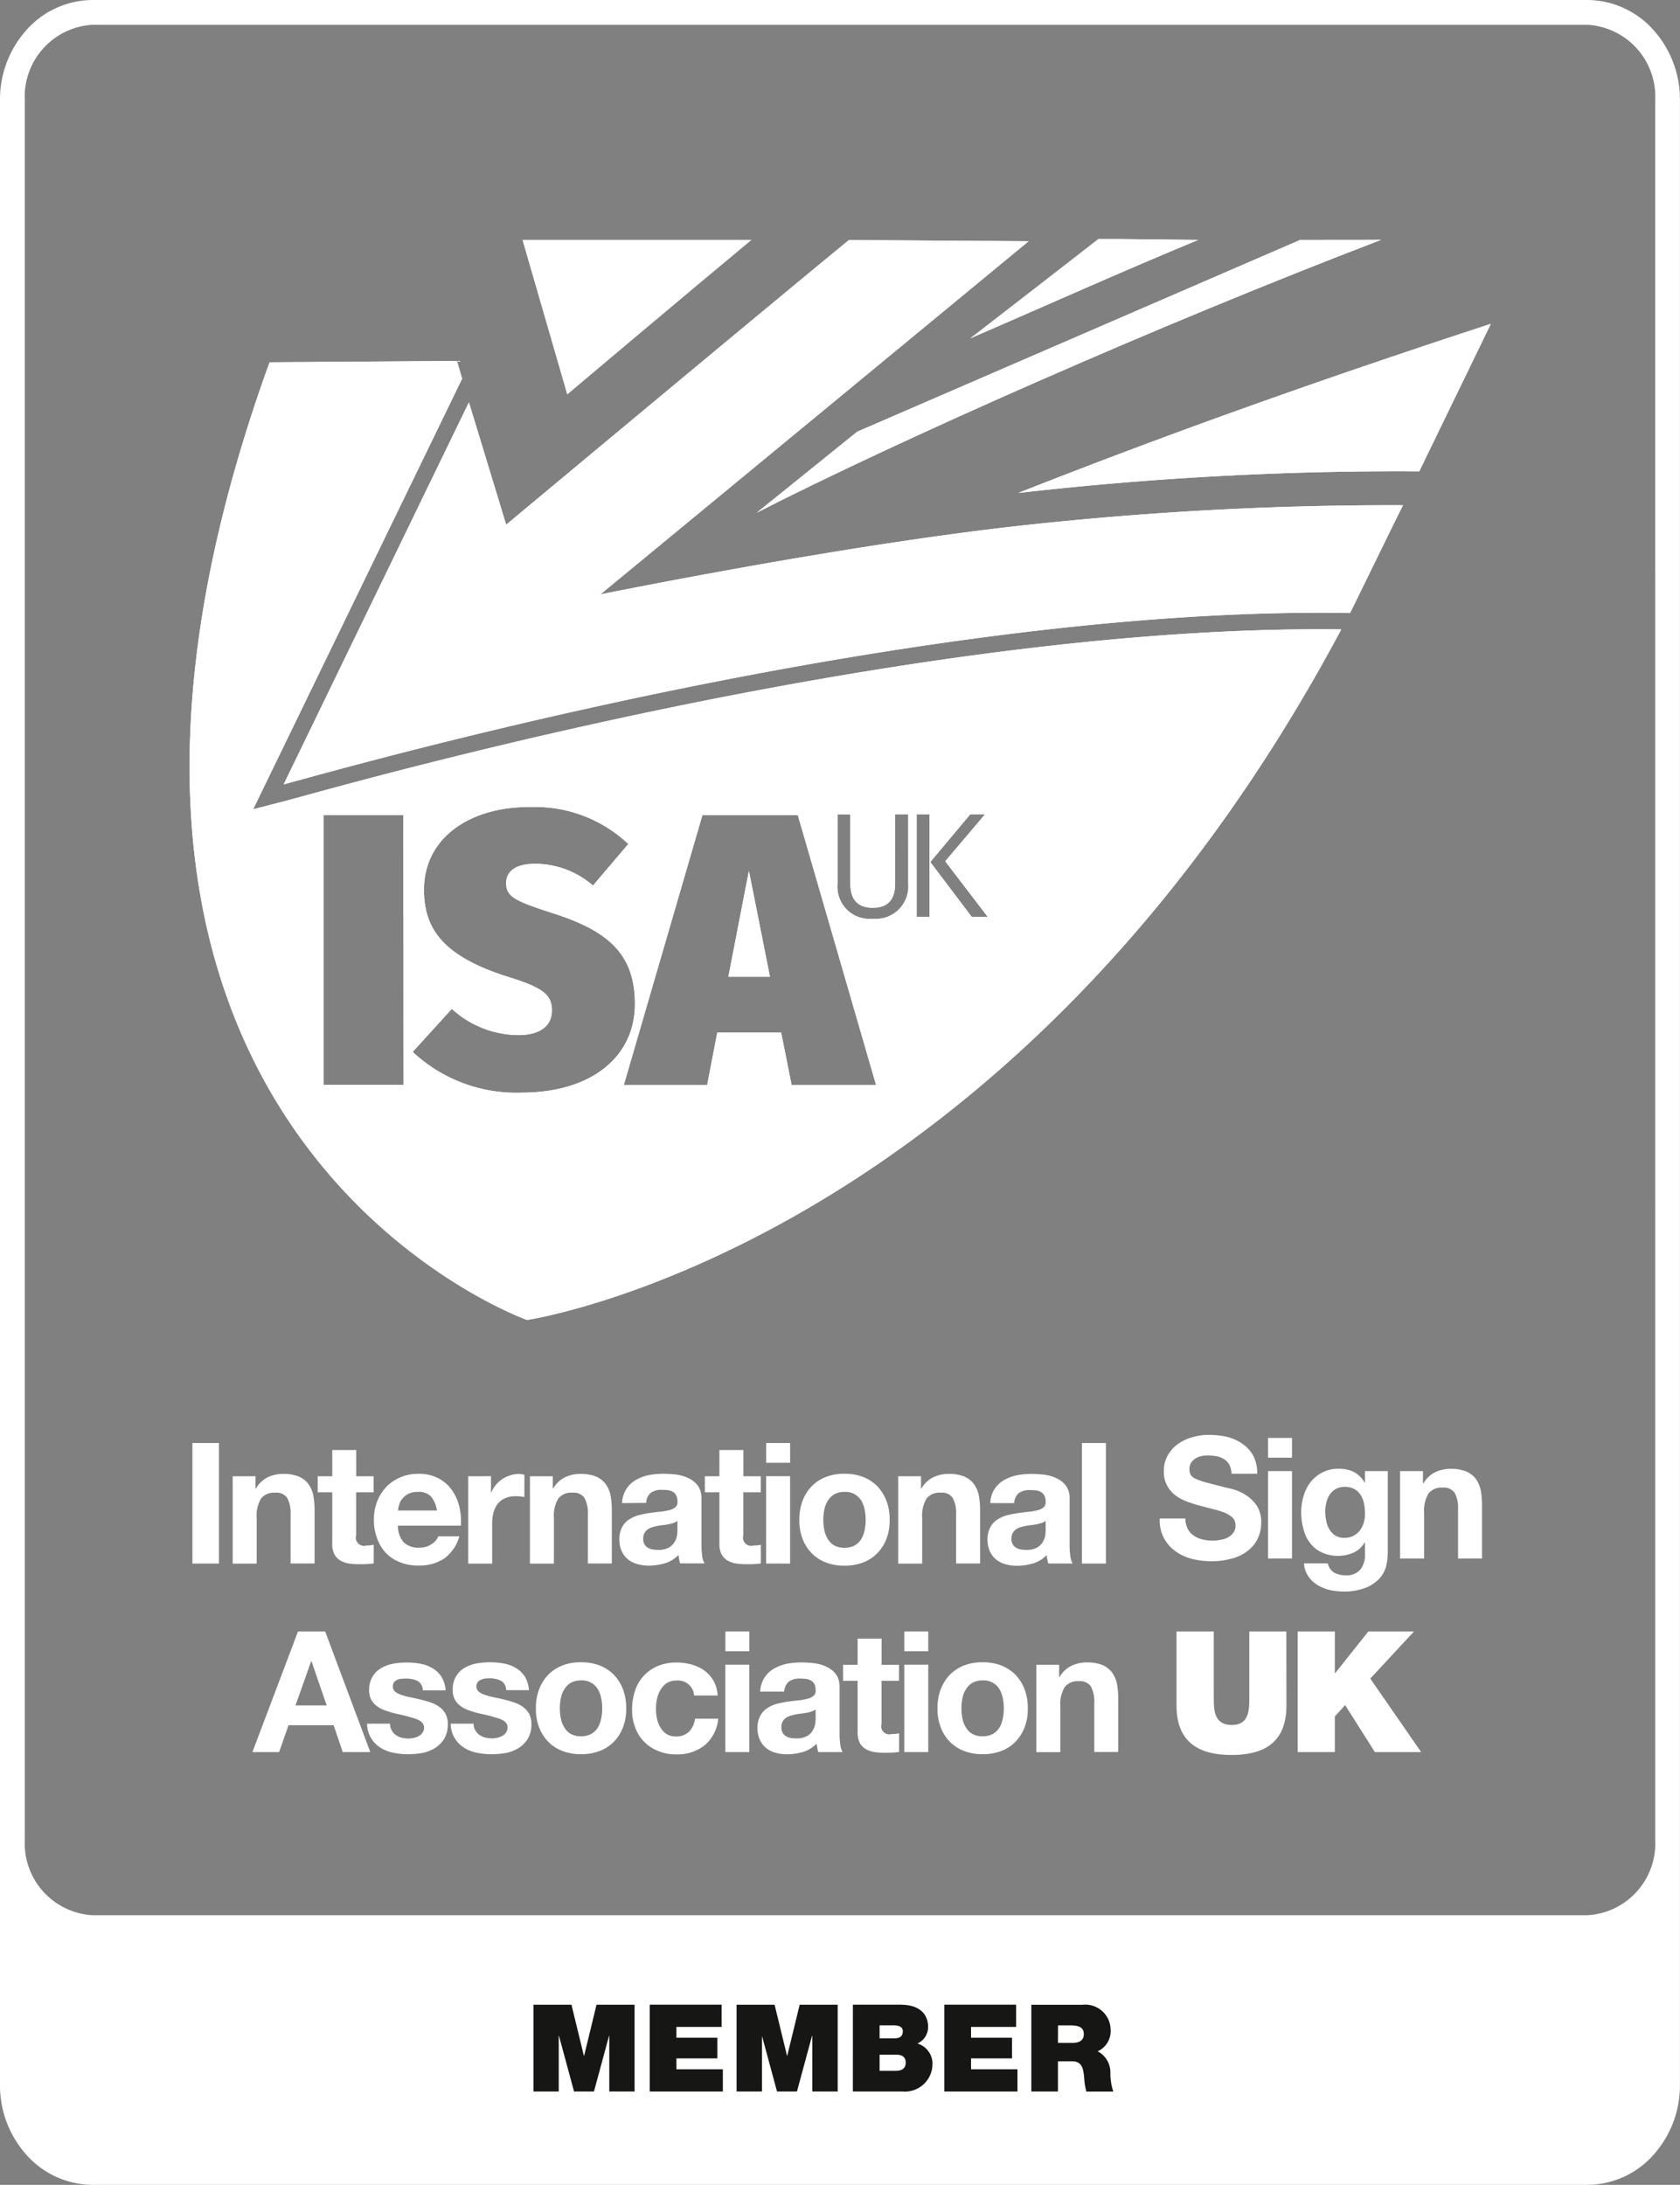 <svg xmlns="http://www.w3.org/2000/svg" xmlns:xlink="http://www.w3.org/1999/xlink" width="57.678" height="75" viewBox="0 0 57.678 75"><rect x="0" y="0" width="57.678" height="75" fill="#808080" stroke="none"/><defs><clipPath id="a"><rect width="57.678" height="75" fill="none"/></clipPath></defs><g transform="translate(0 0)" clip-path="url(#a)"><path d="M66.477,21.825l2.457-5.063c-5.2,1.7-10.565,3.571-16.223,5.805a114.774,114.774,0,0,1,13.766-.742" transform="translate(-17.751 -5.645)" fill="#fff" fill-rule="evenodd"/><path d="M27.051,12.417l1.535,5.3s4.218-3.558,6.319-5.3Z" transform="translate(-9.11 -4.182)" fill="#fff" fill-rule="evenodd"/><path d="M54.626,12.373q-2.185,1.7-4.4,3.41c2.753-1.191,5.182-2.288,7.828-3.381l-2.8-.03Z" transform="translate(-16.915 -4.167)" fill="#fff" fill-rule="evenodd"/><path d="M40.257,12.463l-14.7,12.121c3.124-.621,8.8-1.688,13.672-2.272a116.165,116.165,0,0,1,13.882-.787c-.265.513-1.811,3.7-1.819,3.7-15.223-.271-35.1,5.49-36.611,5.882l6.36-13.114,1.279,4.2c1.738-1.449,9.529-7.94,11.727-9.737l.043-.035Z" transform="translate(-4.942 -4.182)" fill="#fff" fill-rule="evenodd"/><path d="M57.832,12.417,42.624,19l-3.448,2.78c4.785-2.445,13.742-6.422,21.435-9.366Z" transform="translate(-13.193 -4.182)" fill="#fff" fill-rule="evenodd"/><path d="M34.484,36.648a1.115,1.115,0,0,1-1.219,1.184,1.1,1.1,0,0,1-1.21-1.184v-2.4h.44v2.368c0,.553.247.839.769.839s.769-.286.769-.839V34.245h.45Zm1.269-.789,1.461,1.911h-.549L35.24,35.885l1.374-1.64h.507Zm-.538,1.911h-.442V34.245h.442Zm-5.48,2.053-.722-3.635-.706,3.635Zm.385,1.918.359,1.8h2.9l-2.688-9.268H27.417l-2.7,9.268h2.862l.347-1.8ZM21.452,34a4.652,4.652,0,0,1,3.42,1.265l-1.212,1.427a3.051,3.051,0,0,0-1.982-.747c-.669,0-1,.253-1,.668,0,.48.348.623,1.665,1.049,1.906.615,2.756,1.439,2.756,3.1,0,1.786-1.465,3.04-3.9,3.04a5.2,5.2,0,0,1-3.73-1.4l1.344-1.476a3.433,3.433,0,0,0,2.281.9c.8,0,1.155-.359,1.155-.838,0-.544-.29-.785-1.5-1.159-2.239-.706-2.892-1.65-2.892-2.994,0-1.76,1.547-2.839,3.6-2.839m-4.3,9.536H14.407V34.271h2.741Zm2.01-24.24-.178-.608-6.433.045c-9.541,26.356,8.839,32.875,8.839,32.875S38,49.168,49.349,27.9c-14.093-.18-32.078,4.747-35.631,5.72l-.543.148-1.183.306Z" transform="translate(-3.301 -6.294)" fill="#fff" fill-rule="evenodd"/><path d="M56.775,1.04A3.058,3.058,0,0,0,54.5,0H3.178A3.057,3.057,0,0,0,.9,1.04,3.564,3.564,0,0,0,0,3.429V71.57a3.565,3.565,0,0,0,.9,2.39A3.059,3.059,0,0,0,3.178,75H54.5a3.058,3.058,0,0,0,2.276-1.04,3.568,3.568,0,0,0,.9-2.39V3.429a3.568,3.568,0,0,0-.9-2.389m.052,62.125A2.47,2.47,0,0,1,54.5,65.744H3.178A2.47,2.47,0,0,1,.851,63.165V3.429A2.469,2.469,0,0,1,3.178.851H54.5a2.47,2.47,0,0,1,2.327,2.578Z" transform="translate(0 0)" fill="#fff" fill-rule="evenodd"/><rect width="0.91" height="4.139" transform="translate(6.606 49.534)" fill="#fff"/><path d="M12.046,76.364v3h.823V77.79a1.135,1.135,0,0,1,.151-.661.566.566,0,0,1,.487-.2.444.444,0,0,1,.411.18,1.072,1.072,0,0,1,.116.556v1.693h.823V77.517a2.764,2.764,0,0,0-.046-.51,1.033,1.033,0,0,0-.174-.388.856.856,0,0,0-.33-.249,1.465,1.465,0,0,0-.545-.087,1.239,1.239,0,0,0-.51.115.961.961,0,0,0-.406.383h-.017v-.417Z" transform="translate(-4.057 -25.689)" fill="#fff" fill-rule="evenodd"/><path d="M17.769,75.949v-.9h-.823v.9h-.5v.55h.5v1.768a.75.75,0,0,0,.075.365.574.574,0,0,0,.209.214.906.906,0,0,0,.3.1,2.275,2.275,0,0,0,.359.023c.081,0,.162,0,.249-.005s.162-.012.232-.023v-.638l-.122.018a1.072,1.072,0,0,1-.133.005.279.279,0,0,1-.348-.348V76.5h.6v-.55Z" transform="translate(-5.539 -25.274)" fill="#fff" fill-rule="evenodd"/><path d="M21.525,77.541H20.186a1.011,1.011,0,0,1,.04-.2.515.515,0,0,1,.11-.208.68.68,0,0,1,.209-.168.752.752,0,0,1,.324-.064.576.576,0,0,1,.452.162.972.972,0,0,1,.2.475m-1.339.522h2.162a2.136,2.136,0,0,0-.058-.667,1.593,1.593,0,0,0-.261-.568,1.311,1.311,0,0,0-.47-.4,1.433,1.433,0,0,0-.667-.145,1.542,1.542,0,0,0-.62.121,1.455,1.455,0,0,0-.487.331,1.6,1.6,0,0,0-.313.5,1.686,1.686,0,0,0-.11.626,1.727,1.727,0,0,0,.11.637,1.4,1.4,0,0,0,.3.5,1.319,1.319,0,0,0,.482.319,1.606,1.606,0,0,0,.637.115,1.544,1.544,0,0,0,.87-.231,1.388,1.388,0,0,0,.533-.771h-.724a.509.509,0,0,1-.22.261.711.711,0,0,1-.429.127.722.722,0,0,1-.533-.18.843.843,0,0,1-.2-.58" transform="translate(-6.521 -25.689)" fill="#fff" fill-rule="evenodd"/><path d="M24.236,76.364v3h.823V78.01a1.589,1.589,0,0,1,.04-.377.88.88,0,0,1,.139-.307.668.668,0,0,1,.249-.2.845.845,0,0,1,.383-.076,1.377,1.377,0,0,1,.157.006c.052.006.1.017.139.023v-.765a.733.733,0,0,0-.18-.029,1.05,1.05,0,0,0-.3.046,1.136,1.136,0,0,0-.273.127,1.09,1.09,0,0,0-.226.2,1.214,1.214,0,0,0-.157.261h-.011v-.556Z" transform="translate(-8.162 -25.689)" fill="#fff" fill-rule="evenodd"/><path d="M27.432,76.364v3h.823V77.79a1.135,1.135,0,0,1,.151-.661.566.566,0,0,1,.487-.2.445.445,0,0,1,.411.18,1.072,1.072,0,0,1,.116.556v1.693h.823V77.517a2.764,2.764,0,0,0-.046-.51,1.033,1.033,0,0,0-.174-.388.856.856,0,0,0-.33-.249,1.465,1.465,0,0,0-.545-.087,1.239,1.239,0,0,0-.51.115.961.961,0,0,0-.406.383h-.017v-.417Z" transform="translate(-9.238 -25.689)" fill="#fff" fill-rule="evenodd"/><path d="M32.153,77.286A.947.947,0,0,1,32.3,76.8a.963.963,0,0,1,.324-.307,1.525,1.525,0,0,1,.446-.168,2.769,2.769,0,0,1,.493-.046,4.18,4.18,0,0,1,.458.029,1.394,1.394,0,0,1,.423.127.85.85,0,0,1,.313.255.735.735,0,0,1,.121.44v1.559a2.828,2.828,0,0,0,.023.389.723.723,0,0,0,.081.278h-.834a.607.607,0,0,1-.035-.145,1.168,1.168,0,0,1-.023-.145,1.075,1.075,0,0,1-.464.285,1.954,1.954,0,0,1-.545.081,1.434,1.434,0,0,1-.4-.052.9.9,0,0,1-.325-.162.778.778,0,0,1-.214-.279.924.924,0,0,1-.082-.4.847.847,0,0,1,.093-.423.676.676,0,0,1,.232-.261,1.132,1.132,0,0,1,.324-.151c.122-.029.243-.058.365-.075s.243-.035.365-.046a2.19,2.19,0,0,0,.319-.052.516.516,0,0,0,.22-.1.21.21,0,0,0,.076-.192.454.454,0,0,0-.04-.214A.337.337,0,0,0,33.9,76.9a.544.544,0,0,0-.168-.058c-.064-.006-.133-.011-.208-.011a.624.624,0,0,0-.383.1.475.475,0,0,0-.162.348Zm1.9.609a.377.377,0,0,1-.127.07,1.52,1.52,0,0,1-.168.046c-.064.011-.127.023-.191.029s-.133.017-.2.029a1.692,1.692,0,0,0-.18.046.485.485,0,0,0-.157.076.379.379,0,0,0-.11.127.388.388,0,0,0-.041.192.362.362,0,0,0,.041.185.3.3,0,0,0,.11.116.442.442,0,0,0,.162.064,1.046,1.046,0,0,0,.192.017.739.739,0,0,0,.377-.081.538.538,0,0,0,.2-.2.723.723,0,0,0,.082-.226c.005-.076.011-.139.011-.186Z" transform="translate(-10.796 -25.689)" fill="#fff" fill-rule="evenodd"/><path d="M37.81,75.949v-.9h-.823v.9h-.5v.55h.5v1.768a.75.75,0,0,0,.075.365.574.574,0,0,0,.209.214.906.906,0,0,0,.3.1,2.275,2.275,0,0,0,.359.023c.081,0,.162,0,.249-.005s.162-.012.232-.023v-.638l-.122.018a1.072,1.072,0,0,1-.133.005.279.279,0,0,1-.348-.348V76.5h.6v-.55Z" transform="translate(-12.288 -25.274)" fill="#fff" fill-rule="evenodd"/><path d="M40.481,74.684h-.823v.679h.823Zm-.824,4.139h.823v-3h-.823Z" transform="translate(-13.355 -25.15)" fill="#fff" fill-rule="evenodd"/><path d="M42.2,77.865a1.78,1.78,0,0,1,.035-.354.856.856,0,0,1,.121-.307.667.667,0,0,1,.22-.221.708.708,0,0,1,.348-.081.627.627,0,0,1,.58.3.976.976,0,0,1,.115.307,1.78,1.78,0,0,1,.035.354,1.678,1.678,0,0,1-.035.348.986.986,0,0,1-.115.308.642.642,0,0,1-.226.22.748.748,0,0,1-.354.081.708.708,0,0,1-.348-.081.58.58,0,0,1-.22-.22.865.865,0,0,1-.121-.308,1.678,1.678,0,0,1-.035-.348m-.823,0a1.772,1.772,0,0,0,.11.649,1.441,1.441,0,0,0,.313.493,1.336,1.336,0,0,0,.487.318,1.709,1.709,0,0,0,.638.111,1.74,1.74,0,0,0,.643-.111,1.336,1.336,0,0,0,.487-.318,1.441,1.441,0,0,0,.313-.493,1.772,1.772,0,0,0,.11-.649,1.827,1.827,0,0,0-.11-.655,1.517,1.517,0,0,0-.313-.5,1.428,1.428,0,0,0-.487-.319,1.74,1.74,0,0,0-.643-.11,1.709,1.709,0,0,0-.638.11,1.428,1.428,0,0,0-.487.319,1.517,1.517,0,0,0-.313.5,1.827,1.827,0,0,0-.11.655" transform="translate(-13.934 -25.689)" fill="#fff" fill-rule="evenodd"/><path d="M46.494,76.364v3h.823V77.79a1.135,1.135,0,0,1,.151-.661.565.565,0,0,1,.487-.2.444.444,0,0,1,.411.18,1.072,1.072,0,0,1,.116.556v1.693h.823V77.517a2.763,2.763,0,0,0-.046-.51,1.033,1.033,0,0,0-.174-.388.856.856,0,0,0-.33-.249,1.465,1.465,0,0,0-.545-.087,1.239,1.239,0,0,0-.51.115.961.961,0,0,0-.406.383h-.017v-.417Z" transform="translate(-15.657 -25.689)" fill="#fff" fill-rule="evenodd"/><path d="M51.215,77.286a.947.947,0,0,1,.145-.481.963.963,0,0,1,.324-.307,1.524,1.524,0,0,1,.446-.168,2.769,2.769,0,0,1,.493-.046,4.18,4.18,0,0,1,.458.029,1.394,1.394,0,0,1,.423.127.85.85,0,0,1,.313.255.735.735,0,0,1,.121.44v1.559a2.828,2.828,0,0,0,.023.389.723.723,0,0,0,.081.278h-.834a.607.607,0,0,1-.035-.145,1.168,1.168,0,0,1-.023-.145,1.075,1.075,0,0,1-.464.285,1.954,1.954,0,0,1-.545.081,1.434,1.434,0,0,1-.4-.052.9.9,0,0,1-.325-.162.778.778,0,0,1-.214-.279.924.924,0,0,1-.082-.4.847.847,0,0,1,.093-.423.676.676,0,0,1,.232-.261,1.132,1.132,0,0,1,.324-.151c.122-.029.243-.058.365-.075s.243-.035.365-.046a2.19,2.19,0,0,0,.319-.052.516.516,0,0,0,.22-.1.21.21,0,0,0,.076-.192.454.454,0,0,0-.04-.214.337.337,0,0,0-.116-.122.546.546,0,0,0-.168-.058c-.064-.006-.133-.011-.209-.011a.624.624,0,0,0-.383.1.475.475,0,0,0-.162.348Zm1.9.609a.377.377,0,0,1-.127.07,1.521,1.521,0,0,1-.168.046c-.064.011-.127.023-.191.029s-.133.017-.2.029a1.692,1.692,0,0,0-.18.046.485.485,0,0,0-.157.076.379.379,0,0,0-.11.127.388.388,0,0,0-.041.192.362.362,0,0,0,.041.185.3.3,0,0,0,.11.116.442.442,0,0,0,.162.064,1.046,1.046,0,0,0,.192.017.739.739,0,0,0,.377-.081.538.538,0,0,0,.2-.2.723.723,0,0,0,.082-.226c.005-.076.011-.139.011-.186Z" transform="translate(-17.216 -25.689)" fill="#fff" fill-rule="evenodd"/><rect width="0.823" height="4.139" transform="translate(37.145 49.534)" fill="#fff"/><path d="M60.911,77.137H60.03a1.331,1.331,0,0,0,.139.661,1.31,1.31,0,0,0,.395.458,1.667,1.667,0,0,0,.568.267,2.78,2.78,0,0,0,.661.081,2.63,2.63,0,0,0,.748-.1,1.483,1.483,0,0,0,.539-.279,1.131,1.131,0,0,0,.324-.417,1.227,1.227,0,0,0,.11-.528,1.032,1.032,0,0,0-.145-.574,1.289,1.289,0,0,0-.354-.354,1.63,1.63,0,0,0-.406-.2c-.139-.04-.249-.064-.325-.081-.261-.064-.469-.122-.625-.162a2.152,2.152,0,0,1-.377-.127.384.384,0,0,1-.185-.139.4.4,0,0,1-.046-.2.382.382,0,0,1,.058-.221.515.515,0,0,1,.151-.145.548.548,0,0,1,.2-.081.917.917,0,0,1,.22-.023,1.813,1.813,0,0,1,.313.029.736.736,0,0,1,.249.1.517.517,0,0,1,.179.191.769.769,0,0,1,.076.308h.881a1.338,1.338,0,0,0-.133-.615,1.207,1.207,0,0,0-.371-.411,1.624,1.624,0,0,0-.527-.238,2.8,2.8,0,0,0-.626-.07,2.034,2.034,0,0,0-.556.076,1.574,1.574,0,0,0-.5.232,1.193,1.193,0,0,0-.354.388,1.071,1.071,0,0,0-.139.556.958.958,0,0,0,.11.482.991.991,0,0,0,.279.336,1.534,1.534,0,0,0,.394.214,3.788,3.788,0,0,0,.452.145c.151.041.3.082.446.116a2.951,2.951,0,0,1,.394.122.911.911,0,0,1,.285.174.374.374,0,0,1,.1.273.393.393,0,0,1-.082.255.555.555,0,0,1-.2.162.814.814,0,0,1-.261.076,1.417,1.417,0,0,1-.261.023,1.378,1.378,0,0,1-.348-.046.782.782,0,0,1-.29-.133.6.6,0,0,1-.2-.232.737.737,0,0,1-.076-.354" transform="translate(-20.215 -25.012)" fill="#fff" fill-rule="evenodd"/><path d="M66.461,74.421h-.823V75.1h.823Zm-.823,4.139h.823v-3h-.823Z" transform="translate(-22.104 -25.062)" fill="#fff" fill-rule="evenodd"/><path d="M68.846,78.392a.608.608,0,0,1-.319-.081.589.589,0,0,1-.2-.209.787.787,0,0,1-.11-.29,1.451,1.451,0,0,1-.035-.319,1.205,1.205,0,0,1,.041-.324.773.773,0,0,1,.121-.273.592.592,0,0,1,.5-.255.658.658,0,0,1,.336.075.6.6,0,0,1,.215.2.916.916,0,0,1,.116.29,1.742,1.742,0,0,1,.034.354,1.054,1.054,0,0,1-.04.307.835.835,0,0,1-.133.267.687.687,0,0,1-.22.185.649.649,0,0,1-.307.07m1.484.516V76.1h-.783v.4h-.011a.916.916,0,0,0-.371-.371,1.155,1.155,0,0,0-.521-.11,1.191,1.191,0,0,0-.551.122,1.249,1.249,0,0,0-.406.324,1.376,1.376,0,0,0-.243.476,1.846,1.846,0,0,0-.087.562,2.082,2.082,0,0,0,.076.58,1.266,1.266,0,0,0,.226.481,1.043,1.043,0,0,0,.4.325,1.337,1.337,0,0,0,1.1.006.814.814,0,0,0,.377-.348h.011v.394a.815.815,0,0,1-.151.528.608.608,0,0,1-.51.208.829.829,0,0,1-.389-.087.491.491,0,0,1-.226-.324h-.817a.845.845,0,0,0,.145.44.961.961,0,0,0,.313.3,1.5,1.5,0,0,0,.418.174,1.969,1.969,0,0,0,.446.052,2.024,2.024,0,0,0,.823-.139,1.289,1.289,0,0,0,.47-.336,1.019,1.019,0,0,0,.214-.434,2.272,2.272,0,0,0,.046-.412" transform="translate(-22.683 -25.601)" fill="#fff" fill-rule="evenodd"/><path d="M72.475,76.1v3H73.3V77.528a1.135,1.135,0,0,1,.151-.661.566.566,0,0,1,.487-.2.444.444,0,0,1,.411.18,1.072,1.072,0,0,1,.116.556V79.1h.823V77.255a2.763,2.763,0,0,0-.046-.51,1.033,1.033,0,0,0-.174-.388.856.856,0,0,0-.33-.249,1.465,1.465,0,0,0-.545-.087,1.238,1.238,0,0,0-.51.115.961.961,0,0,0-.406.383h-.017V76.1Z" transform="translate(-24.407 -25.601)" fill="#fff" fill-rule="evenodd"/><path d="M14.544,86.979l.539-1.519h.011l.522,1.519Zm.087-2.539-1.565,4.139h.916l.324-.921h1.548l.313.921h.945L15.564,84.44Z" transform="translate(-4.4 -28.436)" fill="#fff" fill-rule="evenodd"/><path d="M19.78,88.143H19a.974.974,0,0,0,.458.823,1.292,1.292,0,0,0,.44.174,2.47,2.47,0,0,0,.51.052,2.945,2.945,0,0,0,.5-.046,1.313,1.313,0,0,0,.435-.174,1,1,0,0,0,.313-.325.986.986,0,0,0,.116-.493.74.74,0,0,0-.082-.354.755.755,0,0,0-.214-.237,1.223,1.223,0,0,0-.3-.151,3.554,3.554,0,0,0-.354-.1c-.116-.029-.231-.052-.342-.076a2.465,2.465,0,0,1-.3-.081.628.628,0,0,1-.215-.11.23.23,0,0,1-.081-.18.244.244,0,0,1,.046-.151.276.276,0,0,1,.116-.081A.519.519,0,0,1,20.2,86.6a1.5,1.5,0,0,1,.151-.005.88.88,0,0,1,.382.081.365.365,0,0,1,.18.324h.783a1.064,1.064,0,0,0-.139-.464.958.958,0,0,0-.3-.29,1.2,1.2,0,0,0-.406-.157,2.574,2.574,0,0,0-.476-.046,2.628,2.628,0,0,0-.475.04,1.32,1.32,0,0,0-.417.151.84.84,0,0,0-.412.771.637.637,0,0,0,.081.33.668.668,0,0,0,.215.226,1.011,1.011,0,0,0,.307.145,2.989,2.989,0,0,0,.348.1,5.032,5.032,0,0,1,.69.186q.244.1.244.279a.287.287,0,0,1-.052.179.349.349,0,0,1-.127.116.553.553,0,0,1-.174.064.683.683,0,0,1-.185.023,1.025,1.025,0,0,1-.232-.029.611.611,0,0,1-.2-.093.459.459,0,0,1-.139-.157.412.412,0,0,1-.058-.226" transform="translate(-6.397 -28.974)" fill="#fff" fill-rule="evenodd"/><path d="M24.112,88.143h-.783a.974.974,0,0,0,.458.823,1.292,1.292,0,0,0,.44.174,2.47,2.47,0,0,0,.51.052,2.945,2.945,0,0,0,.5-.046,1.313,1.313,0,0,0,.435-.174,1,1,0,0,0,.313-.325.986.986,0,0,0,.116-.493.74.74,0,0,0-.082-.354.755.755,0,0,0-.214-.237,1.223,1.223,0,0,0-.3-.151,3.554,3.554,0,0,0-.354-.1c-.116-.029-.231-.052-.342-.076a2.465,2.465,0,0,1-.3-.081.628.628,0,0,1-.215-.11.23.23,0,0,1-.081-.18.244.244,0,0,1,.046-.151.276.276,0,0,1,.116-.081.519.519,0,0,1,.145-.041,1.5,1.5,0,0,1,.151-.005.88.88,0,0,1,.382.081.365.365,0,0,1,.18.324h.783a1.064,1.064,0,0,0-.139-.464.958.958,0,0,0-.3-.29,1.2,1.2,0,0,0-.406-.157,2.574,2.574,0,0,0-.476-.046,2.628,2.628,0,0,0-.475.04,1.32,1.32,0,0,0-.417.151A.84.84,0,0,0,23.4,87a.637.637,0,0,0,.081.33.668.668,0,0,0,.215.226A1.011,1.011,0,0,0,24,87.7a2.989,2.989,0,0,0,.348.1,5.032,5.032,0,0,1,.69.186q.244.1.244.279a.287.287,0,0,1-.052.179.349.349,0,0,1-.127.116.559.559,0,0,1-.174.064.683.683,0,0,1-.185.023,1.025,1.025,0,0,1-.232-.029.6.6,0,0,1-.2-.093.459.459,0,0,1-.139-.157.412.412,0,0,1-.058-.226" transform="translate(-7.856 -28.974)" fill="#fff" fill-rule="evenodd"/><path d="M28.562,87.622a1.78,1.78,0,0,1,.035-.354.856.856,0,0,1,.121-.307.667.667,0,0,1,.22-.221.708.708,0,0,1,.348-.081.627.627,0,0,1,.58.3.976.976,0,0,1,.115.307,1.78,1.78,0,0,1,.035.354,1.678,1.678,0,0,1-.035.348.986.986,0,0,1-.115.308.642.642,0,0,1-.226.22.748.748,0,0,1-.354.081.708.708,0,0,1-.348-.081.58.58,0,0,1-.22-.22.865.865,0,0,1-.121-.308,1.678,1.678,0,0,1-.035-.348m-.823,0a1.772,1.772,0,0,0,.11.649,1.441,1.441,0,0,0,.313.493,1.336,1.336,0,0,0,.487.318,1.709,1.709,0,0,0,.638.111,1.74,1.74,0,0,0,.643-.111,1.336,1.336,0,0,0,.487-.318,1.441,1.441,0,0,0,.313-.493,1.772,1.772,0,0,0,.11-.649,1.827,1.827,0,0,0-.11-.655,1.517,1.517,0,0,0-.313-.5,1.428,1.428,0,0,0-.487-.319,1.74,1.74,0,0,0-.643-.11,1.709,1.709,0,0,0-.638.11,1.428,1.428,0,0,0-.487.319,1.517,1.517,0,0,0-.313.5,1.827,1.827,0,0,0-.11.655" transform="translate(-9.341 -28.975)" fill="#fff" fill-rule="evenodd"/><path d="M34.851,87.176h.806a1.169,1.169,0,0,0-.139-.5,1.221,1.221,0,0,0-.313-.354,1.479,1.479,0,0,0-.44-.208,1.911,1.911,0,0,0-.516-.07,1.647,1.647,0,0,0-.649.121,1.37,1.37,0,0,0-.481.336,1.385,1.385,0,0,0-.3.516,1.98,1.98,0,0,0-.1.649,1.608,1.608,0,0,0,.11.615,1.344,1.344,0,0,0,.788.8,1.515,1.515,0,0,0,.615.116,1.5,1.5,0,0,0,.98-.313,1.35,1.35,0,0,0,.464-.911H34.88a.8.8,0,0,1-.2.441.619.619,0,0,1-.458.168.578.578,0,0,1-.324-.087.645.645,0,0,1-.209-.226.982.982,0,0,1-.116-.3,1.6,1.6,0,0,1-.034-.331,1.75,1.75,0,0,1,.034-.342,1.022,1.022,0,0,1,.122-.313.738.738,0,0,1,.214-.232.585.585,0,0,1,.33-.087.551.551,0,0,1,.609.516" transform="translate(-11.018 -28.975)" fill="#fff" fill-rule="evenodd"/><path d="M38.371,84.44h-.823v.678h.823Zm-.824,4.139h.823v-3h-.823Z" transform="translate(-12.644 -28.436)" fill="#fff" fill-rule="evenodd"/><path d="M39.306,87.042a.947.947,0,0,1,.145-.481.964.964,0,0,1,.324-.307,1.525,1.525,0,0,1,.446-.168,2.769,2.769,0,0,1,.493-.046,4.18,4.18,0,0,1,.458.029,1.394,1.394,0,0,1,.423.127.85.85,0,0,1,.313.255.735.735,0,0,1,.121.44v1.559a2.828,2.828,0,0,0,.023.389.723.723,0,0,0,.081.278H41.3a.607.607,0,0,1-.035-.145,1.166,1.166,0,0,1-.023-.145,1.075,1.075,0,0,1-.464.285,1.954,1.954,0,0,1-.545.081,1.434,1.434,0,0,1-.4-.052.9.9,0,0,1-.325-.162.778.778,0,0,1-.214-.279.924.924,0,0,1-.082-.4.847.847,0,0,1,.093-.423.676.676,0,0,1,.232-.261,1.132,1.132,0,0,1,.324-.151c.122-.029.243-.058.365-.075s.243-.035.365-.046a2.192,2.192,0,0,0,.319-.052.517.517,0,0,0,.22-.1A.21.21,0,0,0,41.207,87a.454.454,0,0,0-.04-.214.337.337,0,0,0-.116-.122.544.544,0,0,0-.168-.058c-.064-.006-.133-.011-.208-.011a.624.624,0,0,0-.383.1.475.475,0,0,0-.162.348Zm1.9.609a.377.377,0,0,1-.127.07,1.52,1.52,0,0,1-.168.046c-.064.011-.127.023-.191.029s-.133.017-.2.029a1.692,1.692,0,0,0-.18.046.485.485,0,0,0-.157.076.379.379,0,0,0-.11.127.388.388,0,0,0-.041.192.362.362,0,0,0,.041.185.3.3,0,0,0,.11.116.442.442,0,0,0,.162.064,1.046,1.046,0,0,0,.192.017.739.739,0,0,0,.377-.081.538.538,0,0,0,.2-.2.723.723,0,0,0,.082-.226c.005-.076.011-.139.011-.186Z" transform="translate(-13.205 -28.974)" fill="#fff" fill-rule="evenodd"/><path d="M44.963,85.706v-.9H44.14v.9h-.5v.55h.5v1.768a.75.75,0,0,0,.075.365.574.574,0,0,0,.209.214.921.921,0,0,0,.3.1,2.274,2.274,0,0,0,.359.023c.081,0,.162,0,.249-.005s.162-.012.232-.023v-.638l-.122.018a1.072,1.072,0,0,1-.133.005.279.279,0,0,1-.348-.348V86.256h.6v-.55Z" transform="translate(-14.696 -28.559)" fill="#fff" fill-rule="evenodd"/><path d="M47.633,84.44H46.81v.678h.823Zm-.823,4.139h.823v-3H46.81Z" transform="translate(-15.764 -28.436)" fill="#fff" fill-rule="evenodd"/><path d="M49.351,87.622a1.831,1.831,0,0,1,.034-.354.857.857,0,0,1,.122-.307.667.667,0,0,1,.22-.221.708.708,0,0,1,.348-.081.627.627,0,0,1,.58.3.976.976,0,0,1,.115.307,1.78,1.78,0,0,1,.035.354,1.678,1.678,0,0,1-.035.348.986.986,0,0,1-.115.308.642.642,0,0,1-.226.22.748.748,0,0,1-.354.081.708.708,0,0,1-.348-.081.58.58,0,0,1-.22-.22.865.865,0,0,1-.122-.308,1.725,1.725,0,0,1-.034-.348m-.823,0a1.772,1.772,0,0,0,.11.649,1.441,1.441,0,0,0,.313.493,1.336,1.336,0,0,0,.487.318,1.709,1.709,0,0,0,.638.111,1.74,1.74,0,0,0,.643-.111,1.336,1.336,0,0,0,.487-.318,1.441,1.441,0,0,0,.313-.493,1.772,1.772,0,0,0,.11-.649,1.827,1.827,0,0,0-.11-.655,1.518,1.518,0,0,0-.313-.5,1.428,1.428,0,0,0-.487-.319,1.74,1.74,0,0,0-.643-.11,1.709,1.709,0,0,0-.638.11,1.428,1.428,0,0,0-.487.319,1.517,1.517,0,0,0-.313.5,1.827,1.827,0,0,0-.11.655" transform="translate(-16.342 -28.975)" fill="#fff" fill-rule="evenodd"/><path d="M53.646,86.121v3h.824V87.547a1.136,1.136,0,0,1,.15-.661.566.566,0,0,1,.487-.2.444.444,0,0,1,.411.18,1.072,1.072,0,0,1,.117.556v1.693h.822V87.274a2.708,2.708,0,0,0-.046-.51,1.032,1.032,0,0,0-.173-.388.866.866,0,0,0-.33-.249,1.471,1.471,0,0,0-.546-.087,1.236,1.236,0,0,0-.509.115.953.953,0,0,0-.406.383h-.018v-.417Z" transform="translate(-18.066 -28.975)" fill="#fff" fill-rule="evenodd"/><path d="M64.671,84.44H63.4V86.7c0,.423,0,.95-.6.95-.62,0-.62-.527-.62-.95V84.44H60.9v2.539c0,1.148.626,1.7,1.89,1.7s1.884-.55,1.884-1.7Z" transform="translate(-20.508 -28.436)" fill="#fff" fill-rule="evenodd"/><path d="M67.175,88.579H68.45V87.356l.354-.389,1.02,1.612h1.588l-1.745-2.522,1.5-1.617H69.6l-1.136,1.426H68.45V84.441H67.175Z" transform="translate(-22.622 -28.436)" fill="#fff" fill-rule="evenodd"/><path d="M66.477,21.825l2.457-5.063c-5.2,1.7-10.565,3.571-16.223,5.805a114.774,114.774,0,0,1,13.766-.742" transform="translate(-17.751 -5.645)" fill="#fff" fill-rule="evenodd"/><path d="M27.051,12.417l1.535,5.3s4.218-3.558,6.319-5.3Z" transform="translate(-9.11 -4.182)" fill="#fff" fill-rule="evenodd"/><path d="M54.626,12.373q-2.185,1.7-4.4,3.41c2.753-1.191,5.182-2.288,7.828-3.381l-2.8-.03Z" transform="translate(-16.915 -4.167)" fill="#fff" fill-rule="evenodd"/><path d="M40.257,12.463l-14.7,12.121c3.124-.621,8.8-1.688,13.672-2.272a116.165,116.165,0,0,1,13.882-.787c-.265.513-1.811,3.7-1.819,3.7-15.223-.271-35.1,5.49-36.611,5.882l6.36-13.114,1.279,4.2c1.738-1.449,9.529-7.94,11.727-9.737l.043-.035Z" transform="translate(-4.942 -4.182)" fill="#fff" fill-rule="evenodd"/><path d="M57.832,12.417,42.624,19l-3.448,2.78c4.785-2.445,13.742-6.422,21.435-9.366Z" transform="translate(-13.193 -4.182)" fill="#fff" fill-rule="evenodd"/><path d="M34.484,36.648a1.115,1.115,0,0,1-1.219,1.184,1.1,1.1,0,0,1-1.21-1.184v-2.4h.44v2.368c0,.553.247.839.769.839s.769-.286.769-.839V34.245h.45Zm1.269-.789,1.461,1.911h-.549L35.24,35.885l1.374-1.64h.507Zm-.538,1.911h-.442V34.245h.442Zm-5.48,2.053-.722-3.635-.706,3.635Zm.385,1.918.359,1.8h2.9l-2.688-9.268H27.417l-2.7,9.268h2.862l.347-1.8ZM21.452,34a4.652,4.652,0,0,1,3.42,1.265l-1.212,1.427a3.051,3.051,0,0,0-1.982-.747c-.669,0-1,.253-1,.668,0,.48.348.623,1.665,1.049,1.906.615,2.756,1.439,2.756,3.1,0,1.786-1.465,3.04-3.9,3.04a5.2,5.2,0,0,1-3.73-1.4l1.344-1.476a3.433,3.433,0,0,0,2.281.9c.8,0,1.155-.359,1.155-.838,0-.544-.29-.785-1.5-1.159-2.239-.706-2.892-1.65-2.892-2.994,0-1.76,1.547-2.839,3.6-2.839m-4.3,9.536H14.407V34.271h2.741Zm2.01-24.24-.178-.608-6.433.045c-9.541,26.356,8.839,32.875,8.839,32.875S38,49.168,49.349,27.9c-14.093-.18-32.078,4.747-35.631,5.72l-.543.148-1.183.306Z" transform="translate(-3.301 -6.294)" fill="#fff" fill-rule="evenodd"/><path d="M27.614,106.737h.868v-1.91h.008l.517,1.91h.684l.517-1.91h.009v1.91h.868v-2.978H29.779l-.426,1.752h-.008l-.426-1.752H27.614Z" transform="translate(-9.299 -34.942)" fill="#161615" fill-rule="evenodd"/><path d="M33.632,106.737h2.511v-.763H34.549V105.6h1.406v-.709H34.549v-.371H36.1v-.763H33.632Z" transform="translate(-11.326 -34.942)" fill="#161615" fill-rule="evenodd"/><path d="M38.129,106.737H39v-1.91H39l.517,1.91h.684l.517-1.91h.009v1.91H41.6v-2.978H40.294l-.426,1.752H39.86l-.426-1.752H38.129Z" transform="translate(-12.84 -34.942)" fill="#161615" fill-rule="evenodd"/><path d="M45.065,105.473h.576c.217,0,.321.1.321.271,0,.229-.167.284-.359.284h-.538Zm-.917,1.263h1.689a.948.948,0,0,0,1.043-.905.726.726,0,0,0-.517-.742.613.613,0,0,0,.367-.584c0-.3-.166-.747-.951-.747h-1.63Zm.917-2.269h.484c.188,0,.313.054.313.2,0,.192-.121.246-.313.246h-.484Z" transform="translate(-14.867 -34.942)" fill="#161615" fill-rule="evenodd"/><path d="M48.883,106.737h2.511v-.763H49.8V105.6h1.406v-.709H49.8v-.371h1.547v-.763H48.883Z" transform="translate(-16.462 -34.942)" fill="#161615" fill-rule="evenodd"/><path d="M53.386,106.737H54.3V105.7h.488c.363,0,.387.3.413.58a2.166,2.166,0,0,0,.075.459H56.2a1.962,1.962,0,0,1-.1-.638.812.812,0,0,0-.438-.743.763.763,0,0,0,.446-.746.869.869,0,0,0-.972-.851H53.386Zm.917-2.269h.43c.35,0,.454.109.454.3,0,.267-.233.3-.4.3H54.3Z" transform="translate(-17.978 -34.942)" fill="#161615" fill-rule="evenodd"/></g></svg>